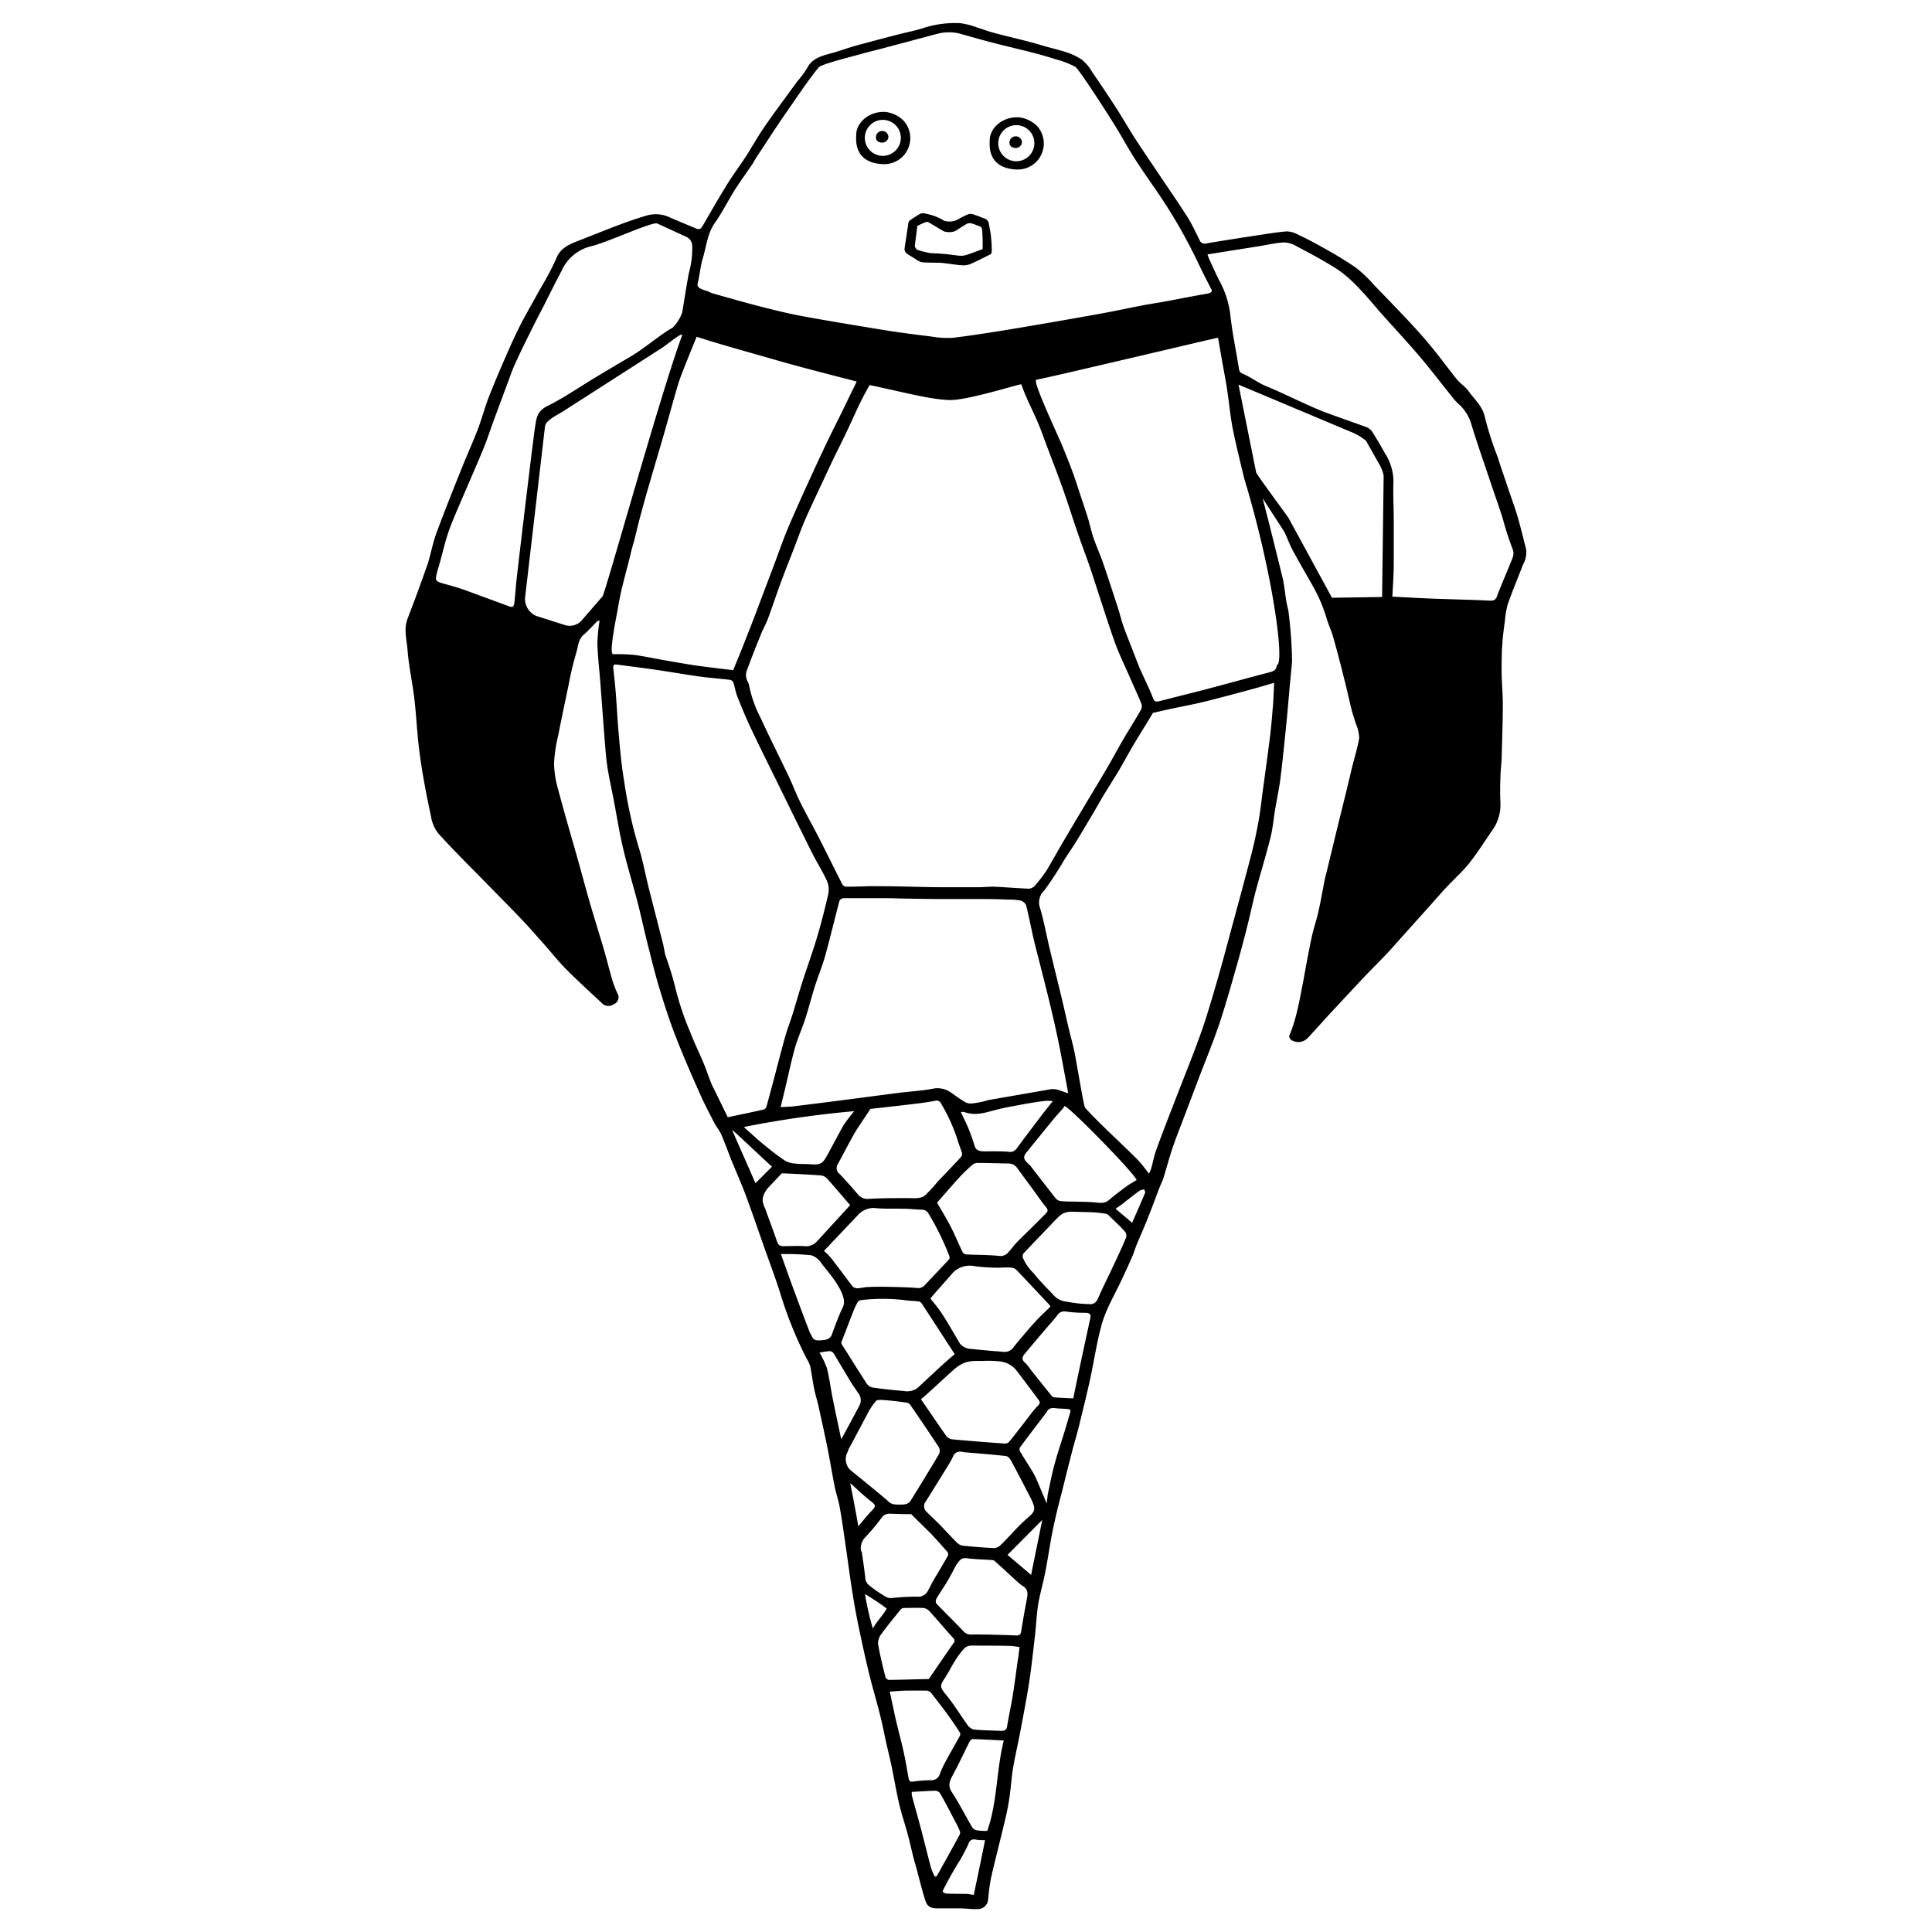 <svg xmlns="http://www.w3.org/2000/svg" viewBox="0 0 350 350"><defs><style>.cls-1{fill:#fff;opacity:0;}</style></defs><g id="Livello_2" data-name="Livello 2"><circle class="cls-1" cx="175" cy="175" r="175"/></g><g id="Livello_1" data-name="Livello 1"><path d="M273.15,109.46c.85-2.42,1.84-4.79,2.76-7.18a4.44,4.44,0,0,0,.52-3c-.19-.61-.32-1.23-.48-1.85-.38-1.44-.72-2.89-1.17-4.32-.63-2-1.36-3.95-2-5.93-.5-1.45-1-2.9-1.45-4.35A60.5,60.5,0,0,1,269,75.59c-.39-2-1.92-3.26-3-4.79-.57-.77-1.49-1.35-2.1-2.11-1.61-2-3.09-4.06-4.71-6-1.19-1.47-2.48-2.89-3.79-4.3-2.08-2.22-4.2-4.41-6.33-6.6a26,26,0,0,0-3.38-3.26,69.52,69.52,0,0,0-6-3.66c-1.49-.85-3-1.65-4.61-2.4a4.42,4.42,0,0,0-2-.55c-1.85.15-3.67.47-5.5.74-3,.46-6,.92-9,1.43a1,1,0,0,1-1.29-.66c-.72-1.4-1.36-2.85-2.22-4.19-1.83-2.86-3.78-5.67-5.67-8.5-1.29-1.91-2.59-3.81-3.83-5.74s-2.19-3.62-3.34-5.41c-1.42-2.2-2.89-4.39-4.38-6.56a8,8,0,0,0-1.85-2.21c-2.07-1.43-4.71-1.84-7.14-2.57-2.87-.87-5.83-1.51-8.74-2.28-1.06-.28-2.09-.67-3.14-1a13.73,13.73,0,0,0-3-.77,18.71,18.71,0,0,0-6.69.87c-1.51.5-3.12.79-4.68,1.2-2.52.65-5,1.31-7.55,2-1.28.36-2.52.81-3.79,1.19-1.94.57-4,.87-5,2.79a17.46,17.46,0,0,1-1.81,2.46c-2,2.77-4.08,5.51-6,8.31-1.19,1.72-2.19,3.54-3.32,5.3S132.54,32,131.36,34c-1.33,2.14-2.56,4.33-3.83,6.51-.7,1.2-.7,1.2-2.09.61s-2.74-1.13-4.09-1.73a5.94,5.94,0,0,0-4.18-.35q-2.51.75-4.94,1.67c-2.47.92-4.89,1.92-7.35,2.87-1.75.67-3.35,1.36-4.06,3.14a47.24,47.24,0,0,1-2.73,5.22c-1,1.8-2,3.57-3,5.38s-2,3.94-2.89,5.95C91,66,89.75,68.89,88.62,71.75c-.76,1.93-1.28,3.93-2,5.87-.87,2.28-1.89,4.51-2.8,6.78-1.61,4-3.25,8.08-4.75,12.15-.67,1.8-1,3.7-1.56,5.51q-1.74,5-3.67,10c-.75,2-.13,3.9,0,5.82.24,2.95.9,5.89,1.24,8.84.39,3.39.51,6.8,1,10.18.5,3.67,1.21,7.32,2,11A6.66,6.66,0,0,0,79.42,151c2.71,3,5.61,5.86,8.45,8.76,2.27,2.33,4.57,4.63,6.82,7,1.31,1.38,2.55,2.82,3.81,4.23s2.51,3,3.92,4.45c2.11,2.13,4.35,4.16,6.55,6.22a1.65,1.65,0,0,0,2.21.27,1.35,1.35,0,0,0,.66-2,19.77,19.77,0,0,1-.93-2.42c-.55-1.89-1-3.8-1.57-5.69-.8-2.75-1.67-5.48-2.47-8.23s-1.45-5.25-2.19-7.87c-1.18-4.2-2.43-8.39-3.54-12.61a18.38,18.38,0,0,1-.77-4.85,28,28,0,0,1,.77-5.1c.59-3,1.23-6.06,1.87-9.08a56.91,56.91,0,0,1,1.37-5.77c.37-1.13.3-2.41,1.39-3.35.89-.76,1.64-1.64,2.46-2.45.06-.06.21,0,.4-.1a30.07,30.07,0,0,0-.41,4.13c.07,2.4.36,4.79.54,7.18.29,3.77.56,7.54.86,11.3.12,1.43.24,2.85.47,4.27.31,1.9.74,3.79,1.1,5.69.56,2.89,1,5.79,1.68,8.66.76,3.24,1.75,6.43,2.59,9.65.63,2.4,1.14,4.82,1.74,7.23.71,2.82,1.39,5.64,2.23,8.43s1.82,5.86,2.94,8.73c1.36,3.52,2.89,7,4.42,10.45.79,1.8,1.72,3.55,2.62,5.3.38.75,1,1.42,1.29,2.18.7,1.61,1.27,3.25,1.92,4.87.83,2,1.74,4.07,2.51,6.13,1.11,3,2.14,6,3.19,9s2.21,6,3.13,9a72.14,72.14,0,0,0,4.69,11.54,6.48,6.48,0,0,1,.63,1.3c.28,1.37.44,2.75.72,4.12.22,1.1.57,2.17.81,3.27.56,2.53,1.12,5.06,1.63,7.6.45,2.25.81,4.52,1.26,6.77.25,1.27.69,2.51.92,3.78.39,2.14.69,4.29,1,6.44.45,3.05.84,6.12,1.33,9.17.33,2.15.74,4.3,1.18,6.45.58,2.75,1.18,5.51,1.85,8.25.62,2.53,1.38,5,2,7.56.39,1.49.67,3,1,4.52s.69,2.9,1,4.36c.5,2.38.89,4.77,1.44,7.14.43,1.84,1.06,3.65,1.55,5.47s.82,3.57,1.34,5.32c.56,1.93,1.21,4.76,1.85,6.67.33,1,.87,1.35,2.08,1.38,1.4,0,2.79,0,4.18,0,1,0,2,.16,3,.13a1.91,1.91,0,0,0,2.09-1.61c.08-1,.3-2.92.51-3.9.35-1.63.76-3.24,1.16-4.87.49-2,1-4,1.48-6.08.3-1.28.56-2.58.74-3.88.25-1.74.35-3.5.64-5.23.34-2.07.84-4.12,1.23-6.18.58-3.09,1.19-6.17,1.67-9.27.44-2.84.74-5.7,1.07-8.56.22-1.89.28-3.8.59-5.68s.9-3.85,1.27-5.78c.5-2.56.86-5.15,1.38-7.7.46-2.24,1-4.46,1.6-6.68.62-2.51,1.24-5,1.89-7.52.39-1.52.85-3,1.23-4.54.69-2.79,1.38-5.58,2-8.39.69-3.19,1.17-6.42,2-9.58.69-2.78,2.19-5.33,3.45-7.95.79-1.63,1.53-3.28,2.26-4.94.27-.6.43-1.24.68-1.86.62-1.49,1.29-3,1.89-4.48.81-2,1.56-4.06,2.34-6.1.21-.54.51-1.07.68-1.62.59-1.91,1.09-3.84,1.74-5.73s1.46-3.9,2.19-5.84,1.52-4,2.29-6.05c1.31-3.45,2.74-6.88,3.92-10.37,1.22-3.65,2.23-7.35,3.28-11,.64-2.21,1.21-4.43,1.77-6.65s1-4.33,1.56-6.48c.86-3.2,1.84-6.38,2.65-9.59.41-1.61.54-3.27.81-4.9.33-2,.75-3.92,1-5.89.41-3.31.74-6.64,1.08-10,.22-2.15.39-4.3.58-6.46.15-1.56.3-3.13.44-4.69a79.66,79.66,0,0,0-.68-9.25c-.57-2.12-.54-3.58-1-5.72-.45-1.88-3-12.15-3.66-14.58l3.93,6.08c.6,1.2,1,2.45,1.67,3.62,1.15,2.14,2.4,4.25,3.59,6.37a28,28,0,0,1,2.44,5.81c.31,1.05.81,2.06,1.11,3.11q1.07,3.78,2,7.57c.5,1.92.91,3.86,1.39,5.79.21.84.53,1.67.76,2.51a6.6,6.6,0,0,1,.61,2.59c-.33,2-1,4-1.46,6q-1,4.26-2.08,8.53-1.18,4.86-2.36,9.74c-.11.44-.24.87-.33,1.31-.38,1.94-.71,3.89-1.15,5.83-.36,1.62-.92,3.2-1.26,4.83-.54,2.54-1,5.1-1.46,7.64-.68,3.39-1.19,6.81-2.57,10.07-.08.19.16.61.39.77a2.37,2.37,0,0,0,3-.42c1.45-1.55,2.85-3.14,4.29-4.7,2-2.14,4-4.29,6-6.42,1.32-1.39,2.71-2.74,4-4.12.85-.89,1.64-1.81,2.45-2.72,2.49-2.78,5-5.55,7.45-8.32.4-.46.82-.91,1.25-1.35,1.29-1.35,2.7-2.63,3.84-4.07,1.45-1.84,2.67-3.81,4-5.72a8,8,0,0,0,1.59-5.12c-.07-1.53-.07-3,0-4.58,0-1.2.18-2.41.22-3.61.09-3.23.2-6.45.21-9.68,0-1.93-.19-3.86-.22-5.8,0-1.67,0-3.35.12-5,.09-1.47.29-2.93.49-4.39A15.25,15.25,0,0,1,273.15,109.46ZM126.39,51.34c.4-1.59.5-3.23,1-4.8.56-1.91.81-4.31,2.05-6.06,1.38-1.95,2.42-4.07,3.68-6.08,1-1.56,2.09-3.06,3.13-4.59.29-.44.53-.92.82-1.36,1.91-2.89,3.77-5.8,5.77-8.65,1.7-2.43,3.56-5.26,5.46-7.58.5-.62,6.18-2,7.68-2.44,1.27-.35,2.57-.66,3.85-1l5.94-1.58c1.5-.4,3-.81,4.5-1.19a8.8,8.8,0,0,1,3.28,0c2,.54,4,1.13,6,1.65s4,1,6,1.49,3.87,1,5.77,1.61a16.23,16.23,0,0,1,3.47,1.34c.63.37,5.25,7.53,6.91,10.19,1.27,2,2.4,4.11,3.67,6.14,1.17,1.84,2.42,3.64,3.67,5.45a95.61,95.61,0,0,1,8,13.72c.77,1.64,1.61,3.25,2.44,4.88.24.48-.36.66-1.05.77-2.44.41-4.85.91-7.27,1.35-1.4.26-2.82.46-4.22.73-2.66.51-5.29,1.09-8,1.57q-7.77,1.4-15.56,2.7c-3.58.59-7.17,1.16-10.79,1.6a17.16,17.16,0,0,1-3.9-.24c-2.71-.33-5.42-.67-8.12-1.1-5-.82-10.11-1.65-15.14-2.57-2.65-.49-5.27-1.15-7.87-1.81-2.83-.73-5.64-1.54-8.44-2.33-.38-.11-.72-.33-1.1-.45C127.09,52.39,126.18,52.16,126.39,51.34ZM182.81,261.2a1.07,1.07,0,0,1-.74.32c-3.23-.23-6.45-.48-9.66-.78a1.62,1.62,0,0,1-1-.63c-1.53-2.16-3-4.35-4.57-6.62,2.09-1.74,6.16-5.71,6.77-6,1.56-1.09,2.8-.92,4.43-.94a18.33,18.33,0,0,1,3.06.08,4.46,4.46,0,0,1,2.94,1.51c1.18,1.55,2.36,3.1,3.52,4.66s1,1.21-.07,2.44c-.84,1-1.6,2.06-2.41,3.09S183.6,260.26,182.81,261.2Zm.23,3.18c1.27,2.33,3.76,7.16,3.79,7.23.87,1.92.74,2.19-.93,3.6a36.45,36.45,0,0,0-2.77,2.79c-.69.7-1.33,1.44-2.07,2.09a1.73,1.73,0,0,1-1.12.36c-1.83-.1-3.65-.24-5.47-.43a2,2,0,0,1-1.07-.51c-1-1-2-2.1-3-3.14-.83-.85-1.71-1.66-2.55-2.5a1.35,1.35,0,0,1-.15-1.85c1.46-2.32,2.9-4.64,4.34-7a10.27,10.27,0,0,0,.64-1.23,1.35,1.35,0,0,1,1.7-.74c.27.05,5.55.45,7.91.73A1.25,1.25,0,0,1,183,264.38Zm-31.29-53.44c1.13-2.05,2.17-4.14,3.36-6.16l2.57-3.89c2.37-.27,4.83-.53,7.28-.83,1.48-.17,3-.36,4.41-.63a.89.89,0,0,1,1.13.51,32.57,32.57,0,0,1,2.9,6.34c.24.88.61,1.72.87,2.6a.91.91,0,0,1-.19.74c-1.39,1.49-2.82,3-4.21,4.44a26.25,26.25,0,0,1-2.25,2.46c-.91.77-2.23.5-3.4.53-2.26,0-4.53,0-6.78.13a2.23,2.23,0,0,1-2-.78c-1.07-1.26-2.18-2.51-3.33-3.73A1.31,1.31,0,0,1,151.75,210.94Zm-2-1.48c-.73,1.37-1.22,1.61-3,1.45-.86-.07-1.74,0-2.59-.11a4.65,4.65,0,0,1-1.91-.51,42,42,0,0,1-3.67-2.77c-1.27-1-2.46-2.14-3.83-3.35a185.69,185.69,0,0,1,20-2.87,31.31,31.31,0,0,0-2,2.64C151.77,205.75,150.76,207.61,149.78,209.46Zm24.29-8a2.27,2.27,0,0,1,.66,0c2.15.79,4.06,0,6.05-.48,1.62-.42,3.3-.67,5-1,1.19-.21,2.4-.4,3.61-.55a8.18,8.18,0,0,1,1.36.05c-.84,1.07-1.61,2-2.35,3-1.42,1.87-2.84,3.74-4.23,5.63a1.43,1.43,0,0,1-1.45.54c-1.41-.1-2.82-.09-4.23-.07-.91,0-1.63-.09-1.9-1s-.65-2-1.05-3S174.57,202.56,174.07,201.47ZM155.44,220.1a3.79,3.79,0,0,1,3.36-1.22c1.67.14,3.36.05,5,.1,1,0,2.08.14,3.12.16a1.38,1.38,0,0,1,1.3.73A48.71,48.71,0,0,1,172,227.6a.67.67,0,0,1-.13.62c-1.4,1.51-2.85,3-4.25,4.5a1.66,1.66,0,0,1-1.64.6c-.51-.08-6.32-.31-8.71-.16-.64,0-1.27.2-1.9.22a1.31,1.31,0,0,1-.9-.31c-1.34-1.74-2.62-3.52-4-5.27a13.44,13.44,0,0,0-1.2-1.19Zm-.83,17.4a11.41,11.41,0,0,1,.8-1.65.82.82,0,0,1,.57-.32,33.58,33.58,0,0,1,7.89,0c.83.13,1.69.13,2.52.23a.9.9,0,0,1,.57.34c2,3.06,4,6.14,6,9.23-2,1.59-6,5.48-6.83,6.19a3.27,3.27,0,0,1-2.45.46c-1.84-.14-3.68-.34-5.5-.6a1.77,1.77,0,0,1-1.11-.65c-1.55-2.35-3-4.73-4.51-7.1a.63.63,0,0,1-.13-.48C153.16,241.26,153.88,239.37,154.61,237.5Zm29.11,6.41a2,2,0,0,1-1.87,1c-1.5-.17-.65,0-5.9-.54a2.7,2.7,0,0,1-2.08-1c-1.05-1.81-2.26-3.92-3.33-5.54-.61-.92-1.34-1.77-2-2.6,1.35-1.59,2.87-3.24,4.15-4.74a4.36,4.36,0,0,1,4-1.09,36.21,36.21,0,0,0,4,.26c.87,0,1.76-.11,2.62,0a1.37,1.37,0,0,1,.88.45c2,2.1,4,4.24,6,6.36,0,0,0,.1.1.25-.88.86-1.85,1.73-2.7,2.67C186.29,240.82,185,242.36,183.72,243.91Zm.75-19.13c-.64.64-1.14,1.37-1.73,2a1.85,1.85,0,0,1-1.81.73c-2-.19-3.94-.16-5.9-.26a.91.91,0,0,1-.64-.4c-.73-1.52-1.36-3.07-2.13-4.57s-1.64-2.9-2.5-4.41c1.42-1.62,2.79-3.21,4.21-4.76a30,30,0,0,1,2.31-2.19,1.47,1.47,0,0,1,.85-.24c1.84,0,3.68.07,5.51.1a1.9,1.9,0,0,1,1.65.84c1.46,2,3,4.06,4.44,6.09.12.15.23.32.35.47.94,1.11.95,1.12-.08,2.12C187.49,221.83,186,223.28,184.47,224.78Zm2-13.75a2.18,2.18,0,0,0-.33-.35c-.79-.74-.77-1.22-.11-2,1.62-2,3.19-3.94,4.8-5.9.48-.6,1-1.15,1.53-1.73a7.24,7.24,0,0,0,.51-.69c1.13.45,12.23,11.75,13.05,13.4-.61.38-1.27.74-1.86,1.17-1.08.8-2.15,1.6-3.15,2.46-.8.7-1.71.52-2.67.43s-2.18-.1-3.27-.13-2,0-2.95-.12a1.59,1.59,0,0,1-.89-.62C189.6,215,188.07,213,186.51,211Zm6.94-13c-1.16-.34-2.11-.95-3.37-.65L179,199.3a13.93,13.93,0,0,1-3.11.61,2.23,2.23,0,0,1-1.27-.39c-.78-.47-1.51-1-2.25-1.53a4.2,4.2,0,0,0-3.48-.74c-1.9.36-3.88.46-5.83.7-3.31.42-6.61.87-9.92,1.29q-4.59.6-9.19,1.16c-.81.1-1.64.11-2.54.17.27-1.1.54-2.18.8-3.26.6-2.49,1.11-5,1.8-7.46.52-1.81,1.32-3.56,1.9-5.36s1.1-3.85,1.7-5.76,1.34-3.64,1.86-5.49c.93-3.34,1.72-6.71,2.61-10.06a.93.93,0,0,1,.71-.46h6.38c.77,0,1.54,0,2.3,0,2.22.09,8.68.16,9.7.15,2,0,3.93,0,5.89,0,1.8,0,3.6,0,5.39.1a12.27,12.27,0,0,1,2.36.16,1.63,1.63,0,0,1,1.07.83c.53,2.11.93,4.23,1.42,6.34.41,1.76.9,3.51,1.33,5.27,1,3.93,2,7.86,2.83,11.8.75,3.43,1.33,6.88,2,10.32A1.64,1.64,0,0,1,193.45,198.06Zm-6.17-37.38a1.35,1.35,0,0,1-.95.34c-2.11-.09-4.21-.27-6.31-.36-1,0-1.9.1-2.85.1-2.12,0-4.25,0-6.37,0-1.93,0-5.08-.08-7-.13s-6.28-.08-6.75-.05c-1.24.05-2.48.09-3.72.08a.88.88,0,0,1-.7-.44c-1.43-2.8-2.81-5.62-4.24-8.42-1.09-2.13-2.28-4.22-3.34-6.36-.78-1.57-1.39-3.2-2.14-4.79-1.67-3.51-3.44-7-5.06-10.53a21.74,21.74,0,0,1-2.1-5.91c-.06-.44-.39-.84-.48-1.28a2.31,2.31,0,0,1,0-1.25c.82-2.23,1.69-4.45,2.59-6.66.38-1,.91-1.87,1.27-2.83.81-2.17,1.53-4.37,2.33-6.55s1.57-4.06,2.35-6.09c.63-1.63,1.21-3.29,1.89-4.91s1.45-3.21,2.19-4.82c1-2.13,2-4.27,3-6.4.82-1.71,1.7-3.41,2.51-5.13,1.36-2.85,2.55-5.76,4.19-8.5,6.79,1.43,10.55,2.52,14.35,2.71,3,.15,12-2.69,13.11-2.86,1.32,3.68,2.51,5.37,3.82,9,1.18,3.23,2.46,6.44,3.62,9.68,1.08,3,2,6.07,3.08,9.09.66,1.93,1.4,3.83,2.05,5.76,1.45,4.35,2.8,8.72,4.32,13.06.71,2,1.68,4,2.56,6,.76,1.76,1.58,3.5,2.31,5.27a1.4,1.4,0,0,1-.07,1.1c-1,1.78-2.13,3.53-3.17,5.31s-2,3.6-3.05,5.38c-1.23,2.11-2.51,4.2-3.76,6.3-1.37,2.3-2.75,4.61-4.11,6.91-1,1.74-2,3.5-3,5.21A28.67,28.67,0,0,1,187.28,160.68Zm-94.13-51.2c-.05.49-.35.58-.83.41-2.72-1-5.43-2-8.16-3-1.26-.45-2.56-.8-3.86-1.16s-1.43-.56-1.16-1.7c.16-.7.39-1.38.58-2.07.56-2,1-4,1.7-5.95s1.64-4,2.48-6c1.24-2.9,2.52-5.79,3.72-8.7.66-1.6,1.18-3.24,1.77-4.86.87-2.36,1.75-4.71,2.63-7.07.41-1.11.78-2.23,1.28-3.31,1-2.26,2.14-4.5,3.24-6.74.71-1.43,1.47-2.85,2.2-4.28,1-2,2-4,3.06-6a7.84,7.84,0,0,1,5.25-4.39c2.84-.64,11.21-4.54,12.06-4.14l5.18,2.38a1.82,1.82,0,0,1,1.15,1.66,16.28,16.28,0,0,1-.59,4.86c-.47,2.4-.81,4.83-1.23,7.24a7.2,7.2,0,0,1-1.72,2.72c-2.75,1.6-5,3.72-7.76,5.32-2.06,1.21-4.12,2.43-6.16,3.66-2.93,1.76-5.72,3.71-8.8,5.24-1.76.87-1.92,2-2.16,3.45-.41,2.45-3.53,28.88-3.5,28.89C93.4,107.13,93.27,108.31,93.15,109.48Zm15.95-1.31-3.8,4.39a2.91,2.91,0,0,1-2.87.72l-5.28-1.68a3.37,3.37,0,0,1-2-3.19l3.62-31.12c.14-1.11,2.09-2,3.15-2.66l17.94-11.51c1-.62,4.11-3.27,3.72-2.24C119.62,71.4,109.57,107.8,109.1,108.17Zm2,10.35c-.79,0,.58-6.63.75-7.58.24-1.36.47-2.72.79-4.07.51-2.15,1.1-4.29,1.64-6.44,0-.19.43-1.69.6-2.29.37-1.34.65-2.69,1-4q.81-3.06,1.7-6.11c.9-3.13,1.84-6.25,2.74-9.37s1.73-6.24,2.67-9.35c.41-1.35,2.65-6.78,3.25-8.27,4.84,1.55,9.13,2.7,14,4.11s9.86,2.66,15,4l-2.89,5.94c-.87,1.76-1.76,3.51-2.6,5.27s-1.61,3.41-2.39,5.12c-.92,2-1.84,4-2.73,6-.79,1.79-1.6,3.59-2.32,5.4s-1.47,4-2.21,5.92q-1.7,4.48-3.4,9-1.07,2.76-2.16,5.52c-.53,1.33-1.08,2.66-1.68,4.12-2.16-.27-4.36-.51-6.55-.82-2-.29-4-.65-6-1-1.77-.31-3.52-.69-5.29-.94A32.2,32.2,0,0,0,111.1,118.52Zm18.68,79.6c-.31-.66-.68-1.3-.95-2-.46-1.14-.83-2.31-1.31-3.45-.79-1.89-1.71-3.74-2.43-5.64a51.37,51.37,0,0,1-2.74-8.21,57.05,57.05,0,0,0-1.72-5.59c-.21-.69-.28-1.41-.45-2.11-.87-3.45-1.77-6.89-2.64-10.34-.62-2.47-1.06-5-1.84-7.4a83.19,83.19,0,0,1-2.55-11.58c-.48-2.83-.76-5.69-1-8.55-.24-2.52-.35-5.05-.55-7.58-.12-1.57-.3-3.14-.47-4.71,0-.43.14-.6.63-.54,2.33.31,4.65.6,7,.93,2.7.4,5.4.88,8.11,1.25,1.79.25,3.61.37,5.41.59a.88.88,0,0,1,.61.45c.28.87.4,1.77.74,2.62.81,2,1.64,4.06,2.58,6,1.71,3.61,3.51,7.19,5.27,10.78,1.87,3.81,3.73,7.63,5.64,11.43.87,1.74,1.93,3.4,2.73,5.15a4,4,0,0,1,.23,2.4c-.6,2.65-1.28,5.3-2.06,7.92s-1.79,5.38-2.66,8.08c-.61,1.92-1.15,3.86-1.75,5.79-.42,1.34-.95,2.66-1.32,4-.81,2.88-1.54,5.78-2.31,8.67-.36,1.36-.72,2.72-1.11,4.07a.79.79,0,0,1-.48.48c-2.07.47-4.15.9-6.51,1.4Zm2.85,6.56c.06-.05,5,4.65,7.26,6.71l-3,3C135.56,211.28,133.82,207.53,132.63,204.68Zm8.2,20.33c-.68-2-1.45-4-2.18-6.07a1,1,0,0,0-.08-.14c-.54-1.25-.57-2,.52-3.48l2.57-2.73c2.16.07,4.79.22,6.94.36a2,2,0,0,1,1.18.48c1.45,1.62,2.84,3.27,4.27,4.93L148,224.89a2.66,2.66,0,0,1-2.32.86c-1.19-.08-2.39,0-3.58,0C141.42,225.78,141,225.64,140.83,225Zm6,16.62c-1.06-2.73-2.08-5.47-3.09-8.21-.74-2-1.43-4-2.23-6.2a45.52,45.52,0,0,1,5.49.21,3.53,3.53,0,0,1,1.87,1.49c1.15,1.51,5,5.73,3.86,7.9-.78,1.64-1.4,3.34-2,5-.29.77-1,.95-1.77,1C147.63,242.91,147.31,242.75,146.87,241.63Zm5.58,19c-.56-2.66-1.09-5.09-1.57-7.52-.35-1.75-.55-3.53-1-5.25a16.16,16.16,0,0,0-1.34-2.79,16.83,16.83,0,0,1,1.78-.27,1,1,0,0,1,.74.34c1.07,1.74,2.08,3.49,3.14,5.23.4.66.86,1.28,1.28,1.93a2.1,2.1,0,0,1,.25,2.45C154.62,256.64,153.61,258.55,152.45,260.65Zm1.23,2.18c1.2-2.16,2.3-4.35,3.48-6.51a11.89,11.89,0,0,1,1.62-2.48c.26-.27,1.13-.17,1.72-.13,1.24.09,2.47.25,3.71.42a1.17,1.17,0,0,1,.72.35c1.77,2.57,3.54,5.16,5.24,7.77a1.37,1.37,0,0,1,0,1.26c-1.7,2.87-3.45,5.72-5.22,8.56a1.84,1.84,0,0,1-1.05.52,10.32,10.32,0,0,1-1.67,0,2,2,0,0,1-1.39-.71c-2.22-1.89-4.51-3.73-6.78-5.58A2.73,2.73,0,0,1,153.68,262.83Zm.39,6.08.14-.1c.49.45,1,.9,1.45,1.34.68.6,1.35,1.21,2.08,1.78,1.09.85,1.08.95.18,1.89s-1.52,1.76-2.35,2.73C155.06,273.93,154.56,271.42,154.07,268.91Zm2,12.16a2.81,2.81,0,0,1,.79-2.56,36,36,0,0,0,2.93-3.5,1.66,1.66,0,0,1,1.47-.74l2.6.08c.43,0,.85,0,1.28,0l2.87,2.83c1.3,1.27,2.49,2.63,3.69,4a.73.73,0,0,1,.08.75c-.86,1.52-1.77,3-2.65,4.52-.32.54-.56,1.11-.88,1.64a2,2,0,0,1-2.13,1.21,41.46,41.46,0,0,0-4.57.26,2,2,0,0,1-1.1-.29c-1-.62-2-1.26-2.88-2a2,2,0,0,1-.69-1C156.61,284.52,156.37,282.8,156.11,281.07Zm.59,7.69a47.39,47.39,0,0,1,4.05,2.68c-.41.92-2.08,2.7-2.5,3.64A49.3,49.3,0,0,1,156.7,288.76ZM161,304.33a.86.86,0,0,1-.59-.51c-.5-2-1-4-1.35-6.06a2.85,2.85,0,0,1,.7-1.86c1.06-1.48,2.25-2.89,3.4-4.32a.84.84,0,0,1,.51-.28c1.2,0,2.4-.06,3.6,0a1.88,1.88,0,0,1,1.13.6c1.44,1.59,2.8,3.22,4.24,4.8a.65.65,0,0,1,.08,1c-1.53,2.17-3,4.36-4.46,6.47C165.83,304.22,163.43,304.3,161,304.33Zm3.63,17.95c-.3-1.59-.55-3.19-.9-4.78-.42-1.92-.94-3.83-1.39-5.74-.39-1.71-.74-3.42-1.15-5.31,1.06-.07,2-.16,3-.18s2.21,0,3.31,0a1.38,1.38,0,0,1,1.3.56c1,1.3,2,2.57,2.94,3.87.77,1.06,1.49,2.14,2.19,3.23a.77.77,0,0,1-.09.63c-.87,1.58-1.78,3.14-2.63,4.73a16.48,16.48,0,0,0-.95,2.1,1.6,1.6,0,0,1-1.72,1.11,26.21,26.21,0,0,0-3.2.26C164.9,322.81,164.72,322.66,164.65,322.28Zm5.41,17c-.12.23-.27.45-.4.67l-.3,0a11.1,11.1,0,0,1-.67-1.56c-.62-2.3-1.18-4.61-1.78-6.9-.55-2.09-1.15-4.18-1.71-6.26a3.76,3.76,0,0,1,0-.61c1.46-.08,2.88-.18,4.3-.21a1.15,1.15,0,0,1,.81.44c1,1.74,1.9,3.49,2.82,5.25a15,15,0,0,1,.77,1.62.76.76,0,0,1,0,.59c-.88,1.64-1.79,3.28-2.69,4.92C170.76,337.92,170.42,338.6,170.06,339.27Zm6.34,4c-.38-.05-.88-.17-1.38-.19-1.14,0-2.28,0-3.42-.05a1.26,1.26,0,0,1-.76-.3c-.09-.1.06-.4.16-.59q1-1.95,2.14-3.88c.31-.56.7-1.08,1-1.64.49-.9,1-1.82,1.38-2.74a1,1,0,0,1,1.27-.62,12.24,12.24,0,0,0,1.68.1C177.77,336.76,177.1,340,176.4,343.3Zm2.44-11.59a13.63,13.63,0,0,1-1.85-.11,1.34,1.34,0,0,1-.84-.54c-1.25-2.12-2.34-4.31-3.7-6.38-.78-1.19-.38-2.06.19-3.1,1.08-2,2-4,3-6,.11-.21.39-.51.58-.51,1.84.06,3.68.16,5.64.26C180.46,320.87,180.7,326.47,178.84,331.71Zm5.62-31.36c-.33,2.32-.62,4.65-1,7-.3,1.83-.71,3.64-1,5.46-.11.61-.48.79-1.13.77-1.64-.07-3.28-.08-4.91-.24a2.09,2.09,0,0,1-1.16-.87c-1.27-1.76-2.38-3.62-3.76-5.31-1.2-1.49-1.31-1.64-.28-3.19.66-1,1.16-2.07,1.8-3.07a16.55,16.55,0,0,1,1.73-2.31,1.89,1.89,0,0,1,1.22-.45c2.3,0,4.6,0,6.9.05.58,0,1.15.12,1.86.2C184.61,299.1,184.54,299.72,184.46,300.35ZM186,289.83c-.36,1.9-.71,3.79-1,5.7-.08.6-.35.78-1,.75-1.2-.07-6.48-.22-7.91-.17a1.86,1.86,0,0,1-1.58-.62c-1.59-1.69-3.28-3.31-4.88-5-.17-.17-.1-.62,0-.86.58-1,1.26-1.95,1.86-2.94.49-.81.92-1.64,1.37-2.47a5.88,5.88,0,0,1,.58-1c.39-.49.68-1.06,1.67-.93,1.52.19,3.07.22,4.61.33a.8.8,0,0,1,.42.13c1.33,1.14,4.56,4.24,5,4.48C186.39,287.92,186.18,288.85,186,289.83Zm.8-4.52-4.28-3.63,6.29-6.32C188.22,278.39,187.42,282.12,186.8,285.31ZM193.54,257c-.74,2.71-1.7,5.37-2.45,8.08-.53,1.89-.88,3.82-1.3,5.73,0,.12-.15,1.41-.18,1.53l-1.88-4.46c-.22-.43-.42-.87-.68-1.29-.74-1.22-1.53-2.42-2.26-3.64a.8.8,0,0,1,0-.75c1.25-1.7,2.54-3.38,3.82-5.06.38-.5.79-1,1.12-1.52.49-.79,1.38-.48,2.05-.46C194.49,255.31,194.06,255.12,193.54,257Zm4-18.24c-.08.23-2.56,11.78-3.07,14.39,0,.05,0,.1-.09.18-1.12-.06-2.25-.1-3.38-.18a1,1,0,0,1-.52-.32c-1.26-1.56-2.51-3.14-3.77-4.71a7.54,7.54,0,0,0-1-1.24c-.68-.56-.53-1.07-.09-1.6,1.15-1.38,2.31-2.75,3.48-4.13.8-.95,1.66-1.86,2.41-2.84a1.53,1.53,0,0,1,1.71-.69,26.38,26.38,0,0,0,3.56.21C197.53,237.89,197.69,238.24,197.49,238.8ZM204,224.2c-.83,2-1.74,3.9-2.65,5.84-.78,1.67-1.64,3.31-2.35,5-.34.8-.77,1.32-1.7,1.21a23.93,23.93,0,0,1-4-.43,3.68,3.68,0,0,1-2.66-1.45c-.89-.89-2.51-2.6-3.11-3.37a6.8,6.8,0,0,0-.56-.63,8.59,8.59,0,0,1-1.66-2.5.91.91,0,0,1,.13-.82c1.59-1.71,3.23-3.39,4.85-5.08a25.11,25.11,0,0,1,1.86-1.86l.23-.17a3.68,3.68,0,0,1,2-.42l3.23.08a23.79,23.79,0,0,1,2.65.27,1.22,1.22,0,0,1,.6.3c1,1,2,1.9,2.91,2.91A1.19,1.19,0,0,1,204,224.2Zm3.44-8.09c-.74,1.77-1.52,3.52-2.34,5.41l-3-2.54c.4-.29.75-.51,1.08-.76,1.09-.85,2.17-1.71,3.29-2.53a2.53,2.53,0,0,1,.83-.21C207.34,215.69,207.52,215.94,207.45,216.11Zm23.14-88c-.14,1.84-.3,3.68-.53,5.51-.4,3.26-.86,6.51-1.3,9.76-.24,1.81-.43,3.62-.76,5.42-.36,2-.78,4-1.3,6-1.23,4.73-2.52,9.45-3.8,14.18-.69,2.59-1.38,5.17-2.12,7.75s-1.54,5.33-2.39,8c-.68,2.09-1.45,4.17-2.23,6.23-1.16,3-2.38,6.06-3.55,9.1-1.07,2.76-2.15,5.52-3.15,8.31-.39,1.07-.59,2.21-.9,3.31a8.26,8.26,0,0,1-.39.94c-.79-1-1.44-1.9-2.26-2.72-1.9-1.91-3.9-3.75-5.83-5.64-1.2-1.17-2.39-2.35-3.5-3.59-.24-.27-1.53-8.15-1.87-9.84-.29-1.47-.71-2.93-1.06-4.39-.43-1.81-.82-3.63-1.26-5.44-.75-3.13-1.53-6.25-2.28-9.38-.57-2.42-1-4.87-1.73-7.26a3,3,0,0,1,.84-3.08,63.77,63.77,0,0,0,3.58-5.49c.79-1.23,1.64-2.44,2.39-3.68,1.51-2.51,3-5,4.46-7.55,1-1.68,2.07-3.34,3.07-5,.88-1.49,1.68-3,2.57-4.51,1-1.69,2.05-3.37,3.08-5.05l.5-.85c1.2-.27,2.16-.5,3.13-.71,2.07-.44,4.16-.82,6.2-1.32,3.07-.76,6.1-1.59,9.15-2.41,1.18-.32,2.34-.7,3.48-1C230.75,125.13,230.71,126.62,230.59,128.11Zm.72-7.62c0,.75-.5,1.09-1.22,1.28-3.87,1-7.75,2.09-11.63,3.11-2.69.7-5.39,1.36-8.09,2.06-1.15.29-1.21.21-1.6-.77-.52-1.34-1.18-2.65-1.78-4-.24-.52-.48-1-.7-1.58-.46-1.17-.92-2.34-1.37-3.52s-1-2.49-1.43-3.75c-.35-1-.6-2.1-.94-3.15-.89-2.74-1.78-5.49-2.72-8.22-.51-1.46-1.16-2.9-1.67-4.36-.4-1.17-.68-2.37-1-3.54-.44-1.4-.9-2.79-1.37-4.18-.52-1.57-1-3.14-1.59-4.7-.51-1.4-1.1-2.79-1.65-4.18-.84-2.09-5.61-12.09-4.79-12.2,1.54-.22,31.5-7.33,32.91-7.62.24,1.4.5,2.88.76,4.37.3,1.68.63,3.35.88,5,.36,2.35.56,4.71,1,7,.62,3.11,1.4,6.21,2.15,9.31C230.55,103.63,232.8,120.31,231.31,120.49Zm10-12.2-7.83-14.38c-.25-.45-5.78-7.87-5.91-8.35l-3.19-15.88,20.1,8.45a10.69,10.69,0,0,1,3,1.72l2.37,4.21a6.55,6.55,0,0,1,.82,2.09l-.28,22ZM271.2,108c-.24.63-.52.85-1.35.81-3.42-.17-6.84-.23-10.26-.36-2.41-.09-4.81-.24-7.35-.36.09-1.86.22-3.61.25-5.36,0-2.81,0-5.62,0-8.43,0-2.4-.15-4.8-.05-7.19a9.46,9.46,0,0,0-1.55-5c-.73-1.33-1.51-2.65-2.33-3.94a2.3,2.3,0,0,0-1.07-.81c-2.56-.94-4.91-1.73-7.7-2.77-3.48-1.39-7-3.23-10.5-4.67-1.44-.6-2.74-1.63-4.19-2.23a1.1,1.1,0,0,1-.62-.65c-.56-3.65-1.21-6.47-1.61-10.12a17.11,17.11,0,0,0-2-6.13c-.65-1.27-1.21-2.56-1.81-3.85-.11-.24-.18-.49-.32-.85l4.18-.67,4.94-.78c1.56-.25,3.11-.62,4.69-.72a4.66,4.66,0,0,1,2.29.66c2.62,1.41,5.28,2.78,7.72,4.4a25.37,25.37,0,0,1,4.05,3.69c1.28,1.31,2.4,2.74,3.61,4.1,2.31,2.59,4.69,5.14,6.93,7.77,2.09,2.44,4,5,6,7.45a8.35,8.35,0,0,0,1,1.11,7.86,7.86,0,0,1,2.4,3.78c1.06,3.45,2.26,6.87,3.41,10.3.75,2.26,1.57,4.5,2.28,6.77A55.5,55.5,0,0,0,274,99.4c.46,1.08-.08,1.82-.39,2.66C272.83,104.05,271.94,106,271.2,108Z"/><path d="M163.68,21.85a5.62,5.62,0,0,0-3.16-1.56c-3-.24-5.48,1.89-5.41,4.28-.22,3.4,1.67,5,4.74,5.16a4.72,4.72,0,0,0,3.83-7.88Zm-3.93,6.38a3.26,3.26,0,1,1,3.44-3.09A3.27,3.27,0,0,1,159.75,28.23Z"/><path d="M187.87,22.82a5.6,5.6,0,0,0-3.16-1.55c-3-.25-5.48,1.89-5.41,4.27-.22,3.4,1.68,5,4.74,5.16a4.72,4.72,0,0,0,3.83-7.88Zm-3.93,6.39a3.27,3.27,0,1,1,3.44-3.1A3.28,3.28,0,0,1,183.94,29.21Z"/><path d="M179.66,45c0-.82-.08-1.65-.17-2.47-.08-.65-.24-1.3-.34-1.95a1.14,1.14,0,0,0-.82-1c-.61-.22-1.19-.49-1.82-.67a1.47,1.47,0,0,0-1.15-.08,17,17,0,0,0-1.76.89,3.27,3.27,0,0,1-2.36.32,1.27,1.27,0,0,1-.57-.28,10.79,10.79,0,0,0-3.43-1.14,1.71,1.71,0,0,0-.62.15q-.88.52-1.71,1.11a.77.77,0,0,0-.33.43L163.87,45a1.05,1.05,0,0,0,.39.93c.52.34,1.05.66,1.59,1a3.33,3.33,0,0,0,1.09.56c.76.1,1.54.07,2.32.1.6,0,1.2,0,1.8.09,1,.1,2,.29,3,.36a3.64,3.64,0,0,0,1.59-.15c1.28-.54,2.49-1.18,3.72-1.79a.49.49,0,0,0,.25-.26A2.83,2.83,0,0,0,179.66,45Zm-1.67.15c-.89.3-2.37.89-3.3,1.14a3.69,3.69,0,0,1-1.16,0c-.74-.07-1.47-.19-2.2-.27-.44,0-.88-.07-1.33-.1s-1.14,0-1.71-.12a12.75,12.75,0,0,1-2.13-.56,1,1,0,0,1-.43-.71l.44-3.49a.45.45,0,0,1,.23-.22c.4-.19.81-.38,1.23-.55a1.6,1.6,0,0,1,.46-.06c.07,0,2.06,1.23,2.74,1.61a1.12,1.12,0,0,0,.43.16,3.14,3.14,0,0,0,1.73-.1c.38-.18,1.94-1.27,2.36-1.42a1.45,1.45,0,0,1,.85.08c.46.11.62.25,1.07.38s.57.31.63.55A27.22,27.22,0,0,1,178,45.17Z"/><path d="M159.75,25.83c-.64,0-1.12-.45-1.06-.93a1.13,1.13,0,0,1,2.26-.09A1.12,1.12,0,0,1,159.75,25.83Z"/><path d="M183.94,26.8c-.64,0-1.12-.45-1.06-.93a1.13,1.13,0,0,1,2.26-.09A1.12,1.12,0,0,1,183.94,26.8Z"/></g></svg>